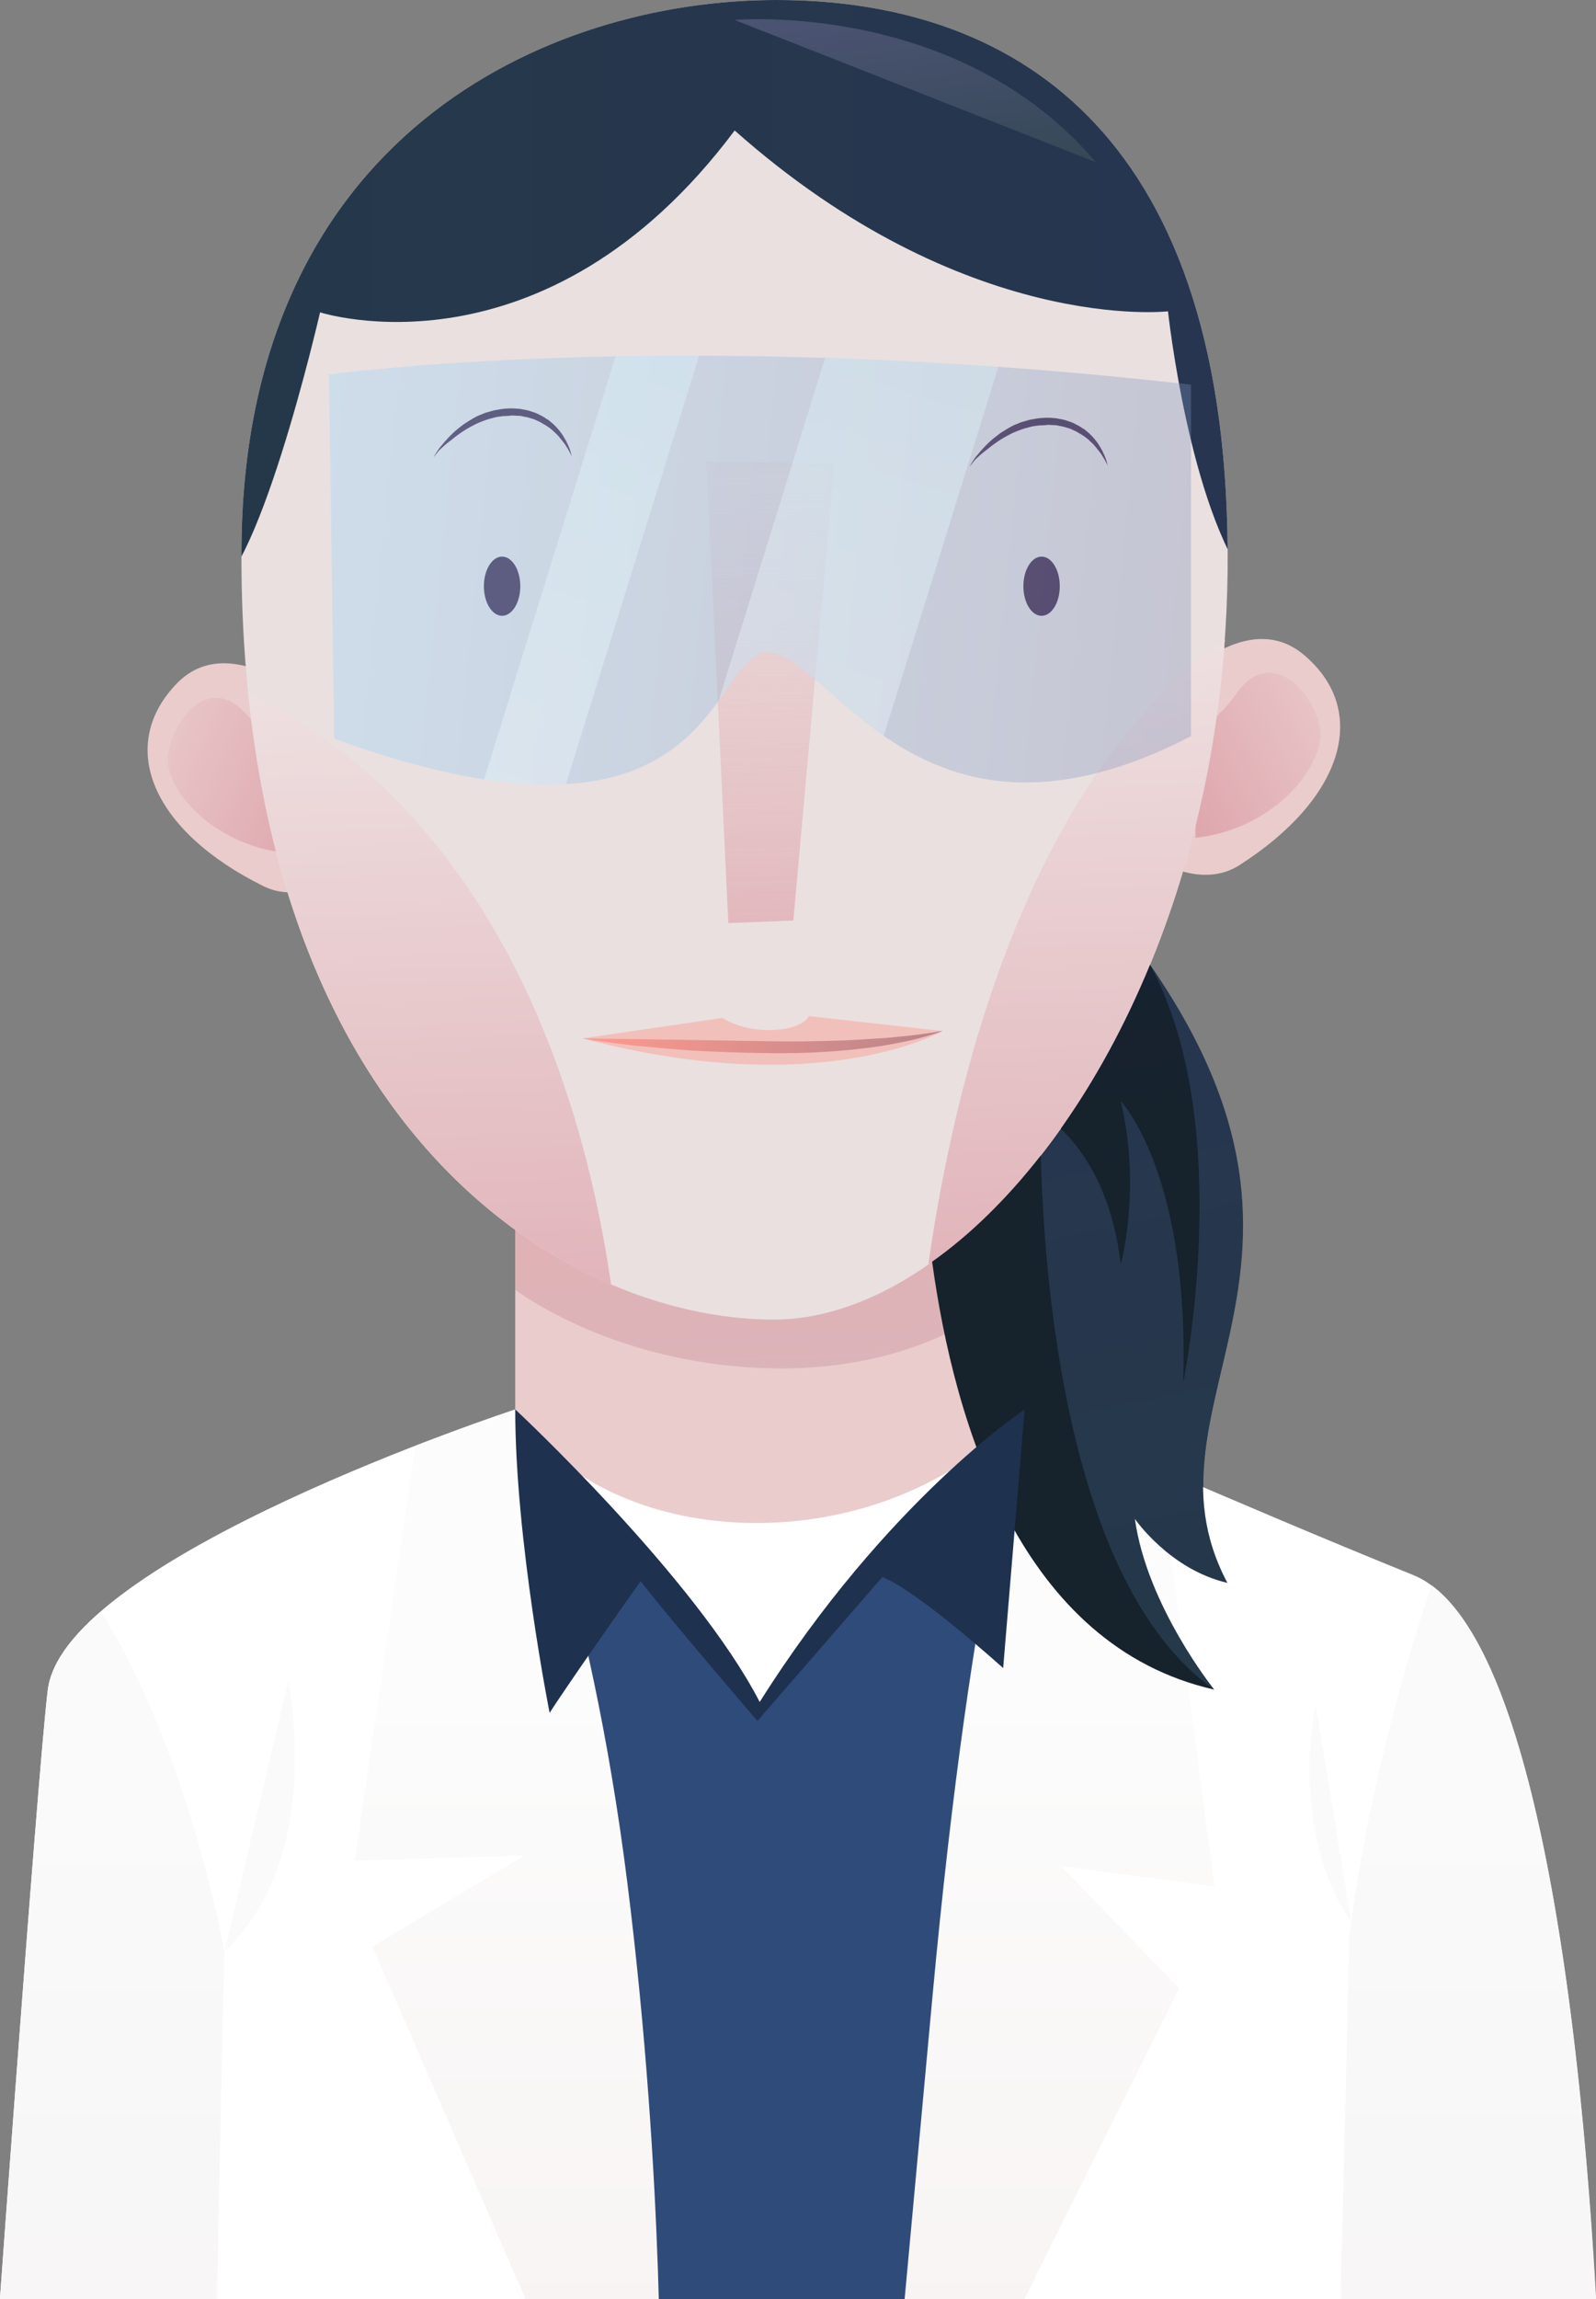 <svg enable-background="new 0 0 631.3 909.1" viewBox="0 0 631.3 909.1" xmlns="http://www.w3.org/2000/svg" xmlns:xlink="http://www.w3.org/1999/xlink"><rect x="0" y="0" width="631.3" height="909.1" fill="#808080" stroke="none"/><clipPath id="a"><path d="m0 0h631.3v909.1h-631.3z"/></clipPath><linearGradient id="b"><stop offset="0" stop-color="#eacccc"/><stop offset="1" stop-color="#db9da6"/></linearGradient><linearGradient id="c" gradientTransform="matrix(-.838 -.546 .546 -.838 5196.083 5068.703)" gradientUnits="userSpaceOnUse" x1="6919.619" x2="6816.944" xlink:href="#b" y1="1199.893" y2="1219.22"/><linearGradient id="d" gradientTransform="matrix(.775 -.632 -.632 -.775 2122.786 5059.547)" gradientUnits="userSpaceOnUse" x1="1796.288" x2="1693.613" xlink:href="#b" y1="4710.721" y2="4730.048"/><linearGradient id="e"><stop offset="0" stop-color="#253949"/><stop offset="1" stop-color="#273551"/></linearGradient><linearGradient id="f" gradientUnits="userSpaceOnUse" x1="481.8" x2="410.934" xlink:href="#e" y1="689.89" y2="325.361"/><linearGradient id="g" gradientUnits="userSpaceOnUse" x1="302.294" x2="307.494" y1="385.055" y2="542.796"><stop offset="0" stop-color="#eaadad"/><stop offset="1" stop-color="#dbb4b9"/></linearGradient><linearGradient id="h"><stop offset="0" stop-color="#f0e5e5"/><stop offset="1" stop-color="#e1b4ba"/></linearGradient><linearGradient id="i" gradientUnits="userSpaceOnUse" x1="420.872" x2="429.962" xlink:href="#h" y1="224.82" y2="500.563"/><linearGradient id="j" gradientUnits="userSpaceOnUse" x1="165.08" x2="173.996" xlink:href="#h" y1="242.202" y2="512.666"/><clipPath id="k"><path d="m485.6 217.5c1.2 175.2-97.8 305-180.3 304.3-83.8-.6-210.6-78-209.8-304.3.7-163.6 120.9-217.5 211.6-217.5s177.4 48.9 178.5 217.5z"/></clipPath><linearGradient id="l" gradientUnits="userSpaceOnUse" x1="20.669" x2="527.333" xlink:href="#e" y1="97.576" y2="97.576"/><linearGradient id="m" gradientTransform="matrix(.855 .053 -.061 .998 236.383 -87.7)" gradientUnits="userSpaceOnUse" x1="163.257" x2="146.915" y1="158.834" y2="70.362"><stop offset="0" stop-color="#344755"/><stop offset="1" stop-color="#4e5576"/></linearGradient><linearGradient id="n"><stop offset="0" stop-color="#f7f3f2"/><stop offset="1" stop-color="#fcfcfc"/></linearGradient><linearGradient id="o" gradientUnits="userSpaceOnUse" x1="416.586" x2="416.586" xlink:href="#n" y1="949.735" y2="666.913"/><linearGradient id="p" gradientUnits="userSpaceOnUse" x1="476.501" x2="405.635" xlink:href="#e" y1="690.92" y2="326.391"/><linearGradient id="q"><stop offset="0" stop-color="#16222c"/><stop offset="1" stop-color="#192234"/></linearGradient><linearGradient id="r" gradientUnits="userSpaceOnUse" x1="445.531" x2="433.854" xlink:href="#q" y1="439.265" y2="339.409"/><linearGradient id="s" gradientUnits="userSpaceOnUse" x1="408.173" x2="396.496" xlink:href="#q" y1="443.633" y2="343.777"/><linearGradient id="t" gradientUnits="userSpaceOnUse" x1="304.782" x2="312.029" y1="184.776" y2="452.133"><stop offset="0" stop-color="#eacccc" stop-opacity=".3"/><stop offset="1" stop-color="#db9da6"/></linearGradient><linearGradient id="u"><stop offset="0" stop-color="#44294a"/><stop offset="1" stop-color="#522c50"/></linearGradient><linearGradient id="v" gradientUnits="userSpaceOnUse" x1="410.091" x2="410.767" xlink:href="#u" y1="165.299" y2="185.784"/><linearGradient id="w" gradientUnits="userSpaceOnUse" x1="198.031" x2="198.707" xlink:href="#u" y1="161.591" y2="182.076"/><linearGradient id="x" gradientTransform="matrix(1 -.021 .021 1 -5.196 34.361)" gradientUnits="userSpaceOnUse" x1="143.078" x2="199.541" y1="442.125" y2="420.059"><stop offset="0" stop-color="#e39f91"/><stop offset="1" stop-color="#f2c0bb"/></linearGradient><linearGradient id="y" gradientUnits="userSpaceOnUse" x1="230.2" x2="373.644" y1="414.374" y2="411.384"><stop offset="0" stop-color="#ff9a8d"/><stop offset="1" stop-color="#b8848b"/></linearGradient><linearGradient id="z" gradientTransform="matrix(.995 .101 -.101 .995 24.007 -165.336)" gradientUnits="userSpaceOnUse" x1="137.175" x2="490.835" y1="362.52" y2="362.52"><stop offset="0" stop-color="#95d7ff"/><stop offset="1" stop-color="#7b8fb8"/></linearGradient><clipPath id="A"><path d="m130.1 148.1s137-19.2 341 4v139c-105.8 54.8-141.7-30.6-166.4-33.1s-17.7 90.5-172.5 34.1c-2.1-144-2.1-144-2.1-144z"/></clipPath><linearGradient id="B"><stop offset="0" stop-color="#fff"/><stop offset="1" stop-color="#d6f8ff"/></linearGradient><linearGradient id="C" gradientTransform="matrix(1.303 .094 .094 1.029 -496.906 -154.494)" gradientUnits="userSpaceOnUse" x1="483.589" x2="577.003" xlink:href="#B" y1="496.943" y2="190.395"/><linearGradient id="D" gradientTransform="matrix(2.655 .514 .514 1.16 -2778.758 -863.95)" gradientUnits="userSpaceOnUse" x1="1029.036" x2="1122.45" xlink:href="#B" y1="638.589" y2="332.041"/><linearGradient id="E" gradientUnits="userSpaceOnUse" x1="200.699" x2="200.699" xlink:href="#n" y1="949.735" y2="666.913"/><linearGradient id="F"><stop offset="0" stop-color="#f7f5f5"/><stop offset="1" stop-color="#fafafa"/></linearGradient><linearGradient id="G" gradientUnits="userSpaceOnUse" x1="581.169" x2="581.169" xlink:href="#F" y1="959.399" y2="712.163"/><linearGradient id="H" gradientUnits="userSpaceOnUse" x1="42.481" x2="42.481" xlink:href="#F" y1="959.399" y2="712.163"/><g clip-path="url(#a)"><path d="m104.2 350.4c-43.9-21.7-58.2-55.2-34.4-80s64.5 13.1 79.4 34.4c15 21.3-20.3 57.9-45 45.6z" fill="#eacccc"/><path d="m120.1 337.7c-32.6-.1-55.2-24.4-53.6-38.7s16.2-33.7 31.5-16c15.4 17.7 43.1 22.3 45.4 27.6s-27.2 3.4-25.8 10.1 2.5 17 2.5 17z" fill="url(#c)"/><path d="m490.1 342.2c41.3-26.3 52-61.1 25.6-83.3-26.4-22.1-62.7 20-75.3 42.7s26.4 55.4 49.7 40.6z" fill="#eacccc"/><path d="m472.9 331.3c32.4-3.6 52.3-30.2 49.1-44.3s-19.7-31.8-33.1-12.5-40.5 26.8-42.2 32.4 27.4.5 26.7 7.3c-.6 6.7-.5 17.1-.5 17.1z" fill="url(#d)"/><path d="m430.4 350.1c124 143.3 14.5 198.9 55.2 275.8-22.9-5.2-36.6-25.2-36.6-25.2 4.8 34.5 31.4 67.5 31.4 67.5-67.6-41.9-84.4-140.3-88.8-179s38.8-139.1 38.8-139.1z" fill="url(#f)"/><path d="m405.3 625.2-201.5-4v-176.7h201.5z" fill="#eacccc"/><path d="m203.8 510s40.4 31.1 105.4 31.1 96.1-34.9 96.1-34.9v-107.4l-95 47.2-106.5-28.7z" fill="url(#g)"/><path d="m203.8 557.3s25.6 65.9 97.8 65.9 103.6-65.9 103.6-65.9 84.8 37.6 153.8 65.5 74.3 338.3 74.3 338.3l-637.1-.1s18.5-258.5 22.7-292.8c6.4-52.4 184.9-110.9 184.9-110.9z" fill="#fff"/><path d="m485.6 217.5c1.2 175.2-97.8 305-180.3 304.3-83.8-.6-210.6-78-209.8-304.3.7-163.6 120.9-217.5 211.6-217.5s177.4 48.9 178.5 217.5z" fill="#eae0e0"/><path d="m367.2 500c57.4-39.9 109.1-131.5 117.3-247.2-78.6 55.9-107.1 175.7-117.3 247.2z" fill="url(#i)"/><path d="m241.7 507.9c-9.3-64.9-40.2-183.1-143.5-233.9 13.9 136 79.4 206.5 143.5 233.9z" fill="url(#j)"/><path clip-path="url(#k)" d="m126.6 123.5s88.6 28.8 164-71.9c91.1 80.8 171.4 71.5 171.4 71.5s8.4 77.9 32.4 108.6c24.1 30.7 32.9-119.1 32.9-119.1s-10.1-111.2-12.6-114.4-113.8-49.9-117.6-51.5-155.6-1.6-173.3 3.2-144.2 37-150.5 38.6-49.3 116-50.6 119.2-3.8 90.2 0 98.2 20.2 43.5 20.2 43.5 19-14.5 38.6-14.5 45.1-111.4 45.1-111.4z" fill="url(#l)"/><path d="m290.6 7.9s88.5-7.9 142.8 56.2" fill="url(#m)"/><path d="m203.8 557.3c55.6 175 57.2 403.8 57.2 403.8h94.2s31.3-359.8 50.1-403.8c-60.8 76.2-165.7 57.6-201.5 0z" fill="#2f4b7a"/><path d="m379.4 961 87-174.8-46.7-48.3 60.7 8.1-21.7-165.4-53.3-23.3s-20.7 59.9-36.6 232.6-15.9 172.7-15.9 172.7z" fill="url(#o)"/><path d="m485.5 625.9c-19.4-36.6-4.7-68.4 2.6-107.2l-82.8 38.5c12.3 40.6 34.5 85.9 75 110.9 0 0-26.6-33-31.4-67.5 0 0 13.7 20 36.6 25.3z" fill="url(#p)"/><path d="m443.3 500s8.3-30 0-64.6c0 0 27.4 28.5 24.7 111.4 0 0 21.2-102.3-13.1-165.3-10 24.3-22 46.1-35.3 64.8 8.3 7.9 20.4 24.3 23.7 53.7z" fill="url(#r)"/><path d="m411.7 456.9c-13.5 17.2-28 31.4-43 42 8.9 64.8 35.2 151.9 111.6 169.2-59.2-41.5-67.5-165.7-68.6-211.2z" fill="url(#s)"/><path d="m330.1 183.2-16.3 180.8-25.7 1-8.7-182.4z" fill="url(#t)"/><ellipse cx="412" cy="231.8" fill="#44294a" rx="7.2" ry="11.7"/><ellipse cx="198.6" cy="231.8" fill="#44294a" rx="7.2" ry="11.7"/><path d="m383.5 184.5s.1-.2.4-.7c.3-.4.6-1.1 1.2-1.9.5-.8 1.2-1.7 2.1-2.7.4-.5.9-1.1 1.4-1.6.5-.6 1-1.1 1.6-1.7s1.2-1.2 1.9-1.8 1.4-1.2 2.1-1.7c.8-.6 1.5-1.2 2.4-1.7.8-.5 1.7-1.1 2.6-1.6s1.8-1 2.9-1.4c1-.4 2-.9 3.1-1.1 1.1-.3 2.1-.7 3.2-.8l1.7-.3c.3 0 .6-.1.8-.1l.8-.1 1.7-.1h.8.1.1.1.2.4l1.6.1c.5.1 1 0 1.6.2 1.1.2 2.3.4 3.3.7.5.2 1 .4 1.5.5l.8.3c.2.1.5.2.7.3.9.5 1.9.9 2.8 1.5.4.3.8.6 1.3.8.4.3.8.6 1.1.9.4.3.7.6 1.1.9.3.3.6.7 1 1 .6.6 1.2 1.4 1.7 2 1 1.3 1.8 2.7 2.4 3.8.3.6.5 1.2.8 1.7.2.5.4 1 .6 1.5.3.9.5 1.6.6 2.1s.2.8.2.8-.1-.2-.3-.7-.6-1.1-1-1.9c-.2-.4-.5-.8-.8-1.3s-.6-1-1-1.5c-.8-1-1.7-2.2-2.7-3.3-.6-.5-1.1-1.1-1.8-1.7-.3-.3-.6-.5-1-.8-.3-.3-.7-.5-1.1-.8-.4-.2-.7-.5-1.1-.7s-.8-.4-1.2-.7c-.8-.5-1.7-.8-2.5-1.2-.2-.1-.4-.2-.7-.3l-.7-.2c-.5-.1-.9-.3-1.4-.4-.5-.2-.9-.2-1.4-.3s-.9-.2-1.4-.3c-.4-.1-1-.1-1.5-.1l-1.6-.1h-.4-.2.1-.1l-.8.1-1.5.1h-.8c-.3 0-.5.1-.8.1l-1.5.2c-1 .1-2 .5-2.9.7-1 .2-1.9.6-2.8.9s-1.8.7-2.7 1.1-1.7.9-2.5 1.3-1.6.9-2.4 1.4-1.5 1-2.2 1.5-1.4 1-2 1.5-1.2 1-1.8 1.4c-.6.5-1.1.9-1.6 1.3-1 .9-1.8 1.6-2.5 2.3-1.4 1.8-2.1 2.6-2.1 2.6z" fill="url(#v)"/><path d="m171.5 180.8s.1-.2.4-.7c.3-.4.6-1.1 1.2-1.9.5-.8 1.2-1.7 2.1-2.7.4-.5.9-1.1 1.4-1.6.5-.6 1-1.1 1.6-1.7s1.2-1.2 1.9-1.8 1.4-1.2 2.1-1.7c.8-.6 1.5-1.2 2.4-1.7.8-.5 1.7-1.1 2.6-1.6s1.8-1 2.9-1.4c1-.4 2-.9 3.1-1.1 1.1-.3 2.1-.7 3.2-.8l1.7-.3c.3 0 .6-.1.8-.1l.8-.1 1.7-.1h.8.1.1.1.2.4l1.6.1c.5.1 1 0 1.6.2 1.1.2 2.3.4 3.3.7.5.2 1 .4 1.5.5l.8.3c.2.1.5.2.7.3.9.5 1.9.9 2.8 1.5.4.3.8.6 1.3.8.4.3.8.6 1.1.9.4.3.7.6 1.1.9.3.3.6.7 1 1 .6.6 1.2 1.4 1.7 2 1 1.3 1.8 2.7 2.4 3.8.3.6.5 1.2.8 1.7.2.5.4 1 .6 1.5.3.9.5 1.6.6 2.1s.2.8.2.8-.1-.2-.3-.7-.6-1.1-1-1.9c-.2-.4-.5-.8-.8-1.3s-.6-1-1-1.5c-.8-1-1.7-2.2-2.7-3.3-.6-.5-1.1-1.1-1.8-1.7-.3-.3-.6-.5-1-.8-.3-.3-.7-.5-1.1-.8-.4-.2-.7-.5-1.1-.7s-.8-.4-1.2-.7c-.8-.5-1.7-.8-2.5-1.2-.2-.1-.4-.2-.7-.3l-.7-.2c-.5-.1-.9-.3-1.4-.4-.5-.2-.9-.2-1.4-.3s-.9-.2-1.4-.3c-.4-.1-1-.1-1.5-.1l-1.6-.1h-.4-.2.1-.1l-.8.1-1.5.1h-.8c-.3 0-.5.1-.8.1l-1.5.2c-1 .1-2 .5-2.9.7-1 .2-1.9.6-2.8.9s-1.8.7-2.7 1.1-1.7.9-2.5 1.3-1.6.9-2.4 1.4-1.5 1-2.2 1.5-1.4 1-2 1.5-1.2 1-1.8 1.4c-.6.5-1.1.9-1.6 1.3-1 .9-1.8 1.6-2.5 2.3-1.4 1.8-2.1 2.6-2.1 2.6z" fill="url(#w)"/><path d="m230.4 410.6 55.4-8.1s7 5.1 19.4 4.8 14.8-5.5 14.8-5.5l52.9 5.9c0-.1-48.1 28-142.5 2.9z" fill="url(#x)"/><path d="m372.9 407.6s-.5.2-1.5.6c-1 .3-2.5.8-4.4 1.4-1.9.5-4.2 1.2-6.9 1.8-1.3.3-2.8.6-4.3.9s-3.1.6-4.8.9-3.4.6-5.2.8c-1.8.3-3.7.5-5.6.7s-3.9.5-5.9.6c-2 .2-4.1.4-6.2.5s-4.2.3-6.4.4-4.4.1-6.6.2c-4.4.1-9 .1-13.4 0-9-.1-17.9-.5-26.3-.9-4.2-.2-8.2-.6-12.1-.9-3.8-.3-7.5-.7-10.8-1-6.7-.7-12.2-1.5-16.1-2-3.9-.6-6.1-1-6.1-1s2.2 0 6.2.1c3.9.1 9.5.1 16.2.2 13.4.2 31.2.5 49.1.8 4.5.1 8.9.1 13.3.1 2.2 0 4.4 0 6.5-.1 2.1 0 4.3-.1 6.3-.1 4.2-.1 8.2-.3 12-.5s7.4-.5 10.8-.7c3.3-.3 6.4-.6 9.1-.9s5.1-.6 7-.9 3.5-.5 4.5-.7c1.1-.2 1.6-.3 1.6-.3z" fill="url(#y)"/><path d="m130.1 148.1s137-19.2 341 4v139c-105.8 54.8-141.7-30.6-166.4-33.1s-17.7 90.5-172.5 34.1c-2.1-144-2.1-144-2.1-144z" fill="url(#z)" opacity=".33"/><g clip-path="url(#A)"><path d="m170.9 480.3-30-9.4 147.4-474.2 30.1 9.4z" fill="url(#C)" opacity=".35"/><path d="m288.1 488.7-63.5-19.7 147.4-474.2 63.5 19.7z" fill="url(#D)" opacity=".35"/></g><path d="m164.3 571.7-24 164.1 67.1-2.1-60.1 36 83.2 191.5 30.6-.1s2-97.1-12.9-216.2c-14.9-119.2-44.3-187.5-44.3-187.5z" fill="url(#E)"/><path d="m388.9 574.9-.5-2c-49.4 38-122.8 38-164.4 6.3l-5.6.5 82.1 96.6z" fill="#fff"/><path d="m203.8 557.3s71.2 66.3 96.7 115.7c50.2-79.6 104.8-115.7 104.8-115.7l-8.5 102.3s-33.8-30.6-47.8-36c-10.7 12.3-49.4 56.9-49.4 56.9s-36-41.9-46.2-55.3c-28.5 40.3-36 52.1-36 52.1s-13.6-68.3-13.6-120z" fill="#1e314f"/><path d="m566.3 626.9s-22.9 63.8-32.5 137.9c-4.8 196.2-4.8 196.3-4.8 196.3h104.5c-.1 0-5.1-288.3-67.2-334.2z" fill="url(#G)"/><path d="m88.7 771.8c0-2-14.6-80.3-48.8-134.6-11.9 10.3-19.7 20.8-21 31-4.2 34.3-22.7 292.8-22.7 292.8h88.4c.5-19.2 1.5-67.5 4.1-189.2z" fill="url(#H)"/><g fill="#fafafa"><path d="m520.4 674.1s-11 49.3 14.1 85.9"/><path d="m114 664.9s15 68.7-25.2 106.8"/></g></g></svg>